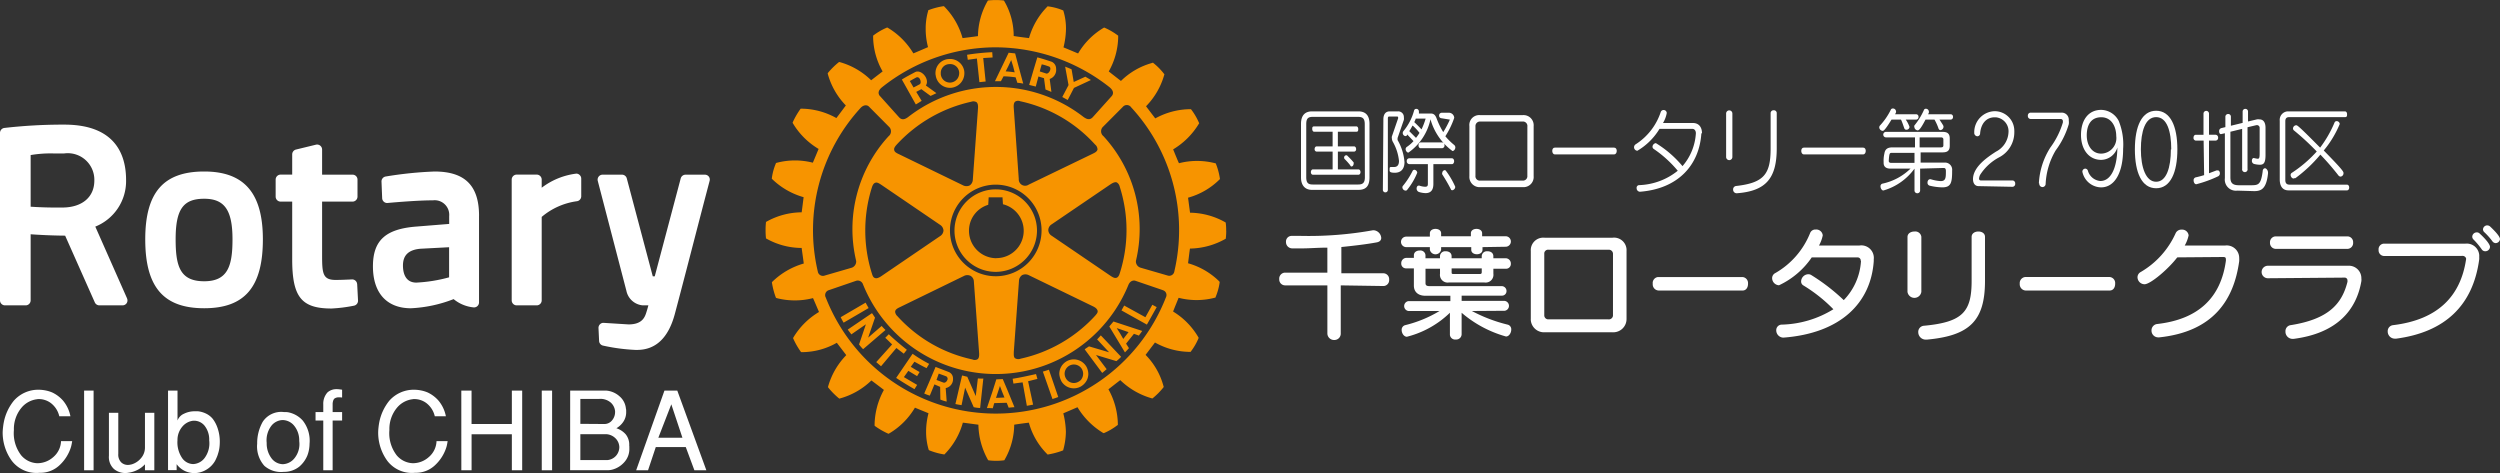 <svg xmlns="http://www.w3.org/2000/svg" width="200" height="37.857" viewBox="0 0 200 37.857">
  <rect x="0" y="0" width="200" height="37.857" fill="#333333" stroke="none"/>
  <defs>
    <style>
      .cls-1 {
        fill: #fff;
      }

      .cls-2 {
        fill: #f79400;
      }
    </style>
  </defs>
  <g id="rotary-sp-logo" transform="translate(-418 -151.324)">
    <path id="パス_165" data-name="パス 165" class="cls-1" d="M106.29,17.53c-.54,0-.88-.34-.88-1V12.25c0-.7.34-1,.88-1H110c.62,0,.89.37.89,1v4.28c0,.67-.26,1-.89,1Zm4.22-5.26c0-.43-.15-.58-.52-.58h-3.65c-.38,0-.51.15-.51.58v4.25c0,.42.13.58.51.58H110c.37,0,.52-.16.52-.58Zm-4.14,4.05c-.11,0-.17-.1-.17-.21s.06-.22.17-.22h1.57V14.47h-1.27a.18.18,0,0,1-.171-.189V14.27c0-.12.06-.22.17-.22h1.27V12.88h-1.47c-.11,0-.16-.11-.16-.22s0-.21.16-.21h3.37c.1,0,.15.11.15.21s0,.22-.15.22h-1.48v1.17h1.29c.11,0,.17.1.17.22a.18.18,0,0,1-.159.2h-1.3v1.42H110c.11,0,.17.11.17.22s-.06.21-.17.21Zm3-.73a5.31,5.31,0,0,0-.45-.51.161.161,0,0,1-.06-.14.18.18,0,0,1,.17-.18.109.109,0,0,1,.1.05,6.171,6.171,0,0,1,.49.52.173.173,0,0,1,0,.11c0,.11-.08.22-.17.22a.151.151,0,0,1-.1-.07Z" transform="translate(416.67 148.984)"/>
    <path id="パス_166" data-name="パス 166" class="cls-1" d="M112,11.89c0-.41.18-.64.51-.64h.65a.45.45,0,0,1,.479.419v.041a.81.81,0,0,1,0,.22l-.5,1.44a.28.28,0,0,0,0,.1.136.136,0,0,0,0,.08,4.12,4.12,0,0,1,.55,1.76c0,.56-.3.85-.77.85s-.42-.13-.42-.27,0-.19.13-.19h.23c.26,0,.39-.17.39-.49a3.844,3.844,0,0,0-.49-1.52.616.616,0,0,1-.08-.29.366.366,0,0,1,0-.14l.5-1.45a.165.165,0,0,0,0-.07s0-.08-.07-.08h-.63c-.09,0-.12.05-.12.15v5.72a.2.2,0,1,1-.4,0Zm4.65-.09a.2.2,0,0,1-.191-.209V11.58a.21.21,0,0,1,.2-.22h.55a.429.429,0,0,1,.459.4v.011a6.69,6.69,0,0,1-.71,1.47,5.277,5.277,0,0,0,.71.7.254.254,0,0,1,.09.19c0,.14-.11.29-.23.29a4.72,4.72,0,0,1-1.76-2.54A4.349,4.349,0,0,1,114,14.55c-.11,0-.22-.15-.22-.28a.219.219,0,0,1,.1-.18,2.835,2.835,0,0,0,.53-.46l-.51-.54v.06a.191.191,0,0,1-.14.08.251.251,0,0,1-.207-.287.26.26,0,0,1,.067-.133,4.331,4.331,0,0,0,.84-1.64.171.171,0,0,1,.17-.12.2.2,0,0,1,.21.19h0a.122.122,0,0,1,0,.06.3.3,0,0,1,0,.12h.94c.22,0,.36.09.47.37a6.179,6.179,0,0,0,.54,1.12,7.961,7.961,0,0,0,.53-1h0Zm-2.88,5.79a.28.28,0,0,1-.25-.26.2.2,0,0,1,.06-.14,6.265,6.265,0,0,0,.76-1.18.172.172,0,0,1,.14-.09.26.26,0,0,1,.23.24,5.364,5.364,0,0,1-.8,1.36.148.148,0,0,1-.12.07ZM116,15.47v1.58c0,.44-.16.74-.63.74a1.91,1.91,0,0,1-.52-.09.289.289,0,0,1-.19-.29c0-.11.06-.22.16-.22h.06a1.539,1.539,0,0,0,.46.09c.2,0,.22-.1.22-.25V15.47h-1.49a.22.22,0,0,1-.2-.238h0a.21.21,0,0,1,.189-.229h3.421c.12,0,.18.12.18.23s-.06.24-.18.24Zm-1.68-3.07a3.231,3.231,0,0,1-.25.43l.54.54a3.585,3.585,0,0,0,.28-.4,4.028,4.028,0,0,0-.53-.57Zm.27-.57a1.685,1.685,0,0,1-.12.28c.18.16.41.4.58.58a5.263,5.263,0,0,0,.33-.86ZM115,14.2c-.13,0-.19-.11-.19-.23s.06-.24.19-.24h1.69a.22.22,0,0,1,.2.238h0a.21.21,0,0,1-.189.229H115Zm2.41,3.3a13.477,13.477,0,0,0-.7-1.21.166.166,0,0,1,0-.12.23.23,0,0,1,.22-.22A.184.184,0,0,1,117,16a6.368,6.368,0,0,1,.75,1.28.28.28,0,0,1-.24.28.129.129,0,0,1-.11-.06Z" transform="translate(416.67 148.984)"/>
    <path id="パス_167" data-name="パス 167" class="cls-1" d="M119.77,17.31a.82.82,0,0,1-.889-.744.882.882,0,0,1,0-.136v-4a.79.79,0,0,1,.86-.88h3.41a.81.81,0,0,1,.871.744.883.883,0,0,1,0,.136v4a.81.81,0,0,1-.734.879.772.772,0,0,1-.136,0Zm3.75-4.84a.36.36,0,0,0-.306-.407.3.3,0,0,0-.074,0h-3.39a.36.36,0,0,0-.383.336.37.37,0,0,0,0,.074V16.4a.35.35,0,0,0,.306.389.366.366,0,0,0,.074,0h3.39a.351.351,0,0,0,.381-.316.367.367,0,0,0,0-.074Z" transform="translate(416.67 148.984)"/>
    <path id="パス_168" data-name="パス 168" class="cls-1" d="M125.71,14.69c-.13,0-.2-.14-.2-.28s.07-.26.2-.26h4.75c.14,0,.21.12.21.26s-.07.28-.21.28Z" transform="translate(416.67 148.984)"/>
    <path id="パス_169" data-name="パス 169" class="cls-1" d="M137.44,13c-.16,2.52-1.83,4.44-4.92,4.68h0a.28.28,0,0,1-.26-.29.21.21,0,0,1,.22-.24A5.191,5.191,0,0,0,135.55,16a9.309,9.309,0,0,0-1.93-1.75.221.221,0,0,1-.09-.17.31.31,0,0,1,.27-.29,8.64,8.64,0,0,1,2.13,1.84A4.409,4.409,0,0,0,137,13h0c0-.2-.11-.35-.27-.35h-2.64a5.087,5.087,0,0,1-1.77,1.75.28.28,0,0,1-.13-.52,4.882,4.882,0,0,0,2-2.58.241.241,0,0,1,.22-.16.25.25,0,0,1,.26.24h0a2.3,2.3,0,0,1-.3.8h2.39c.46,0,.73.31.73.83Z" transform="translate(416.67 148.984)"/>
    <path id="パス_170" data-name="パス 170" class="cls-1" d="M139.42,11.42a.25.25,0,1,1,.5,0V14.9a.25.25,0,1,1-.5,0Zm.84,6.38a.28.28,0,0,1-.28-.28v-.01a.271.271,0,0,1,.23-.29c2.24-.25,2.77-.95,2.77-3V11.4a.23.23,0,0,1,.22-.24h.02a.229.229,0,0,1,.249.209V14.2c0,2.38-.84,3.42-3.18,3.6Z" transform="translate(416.67 148.984)"/>
    <path id="パス_171" data-name="パス 171" class="cls-1" d="M145.63,14.69c-.13,0-.2-.14-.2-.28s.07-.26.2-.26h4.76c.13,0,.2.12.2.26s-.07.28-.2.28Z" transform="translate(416.67 148.984)"/>
    <path id="パス_172" data-name="パス 172" class="cls-1" d="M153.79,11.91a2.3,2.3,0,0,1,.3.58.239.239,0,0,1-.24.23.17.17,0,0,1-.18-.13c-.09-.24-.16-.48-.26-.68h-.76c-.55.9-.65.9-.71.9a.3.3,0,0,1-.27-.28.237.237,0,0,1,.05-.14,5.16,5.16,0,0,0,.87-1.26.169.169,0,0,1,.17-.11.24.24,0,0,1,.25.22.153.153,0,0,1,0,.09l-.07.15h1.68a.19.19,0,0,1,.191.189.146.146,0,0,1,0,.021.2.2,0,0,1-.179.219h-.841Zm1.15,3.92v1.74a.22.22,0,0,1-.21.23h-.02a.219.219,0,0,1-.22-.22V15.83A4.659,4.659,0,0,1,152,17.58c-.13,0-.23-.18-.23-.33a.209.209,0,0,1,.16-.22,4.566,4.566,0,0,0,2.24-1.2h-1.6c-.24,0-.55-.07-.55-.46v-.08a2.425,2.425,0,0,1,.06-.66c.06-.42.33-.5.66-.5h1.79v-.8h-2.32a.22.22,0,1,1,0-.44h4.52c.35,0,.58.1.58.53V14c0,.43-.23.53-.58.53h-1.75v.82h1.89a.57.57,0,0,1,.631.5.579.579,0,0,1,0,.138c0,.95-.08,1.34-.78,1.34a4.436,4.436,0,0,1-1-.13.239.239,0,0,1-.19-.26c0-.13.08-.26.2-.26h.06a3.217,3.217,0,0,0,.79.15c.42,0,.42-.29.42-.81,0-.22-.09-.24-.19-.24Zm-.45-1.26h-1.81c-.17,0-.21,0-.25.64h0c0,.12.09.16.19.16h1.87Zm2-2.66c.32.49.32.49.32.57a.27.27,0,0,1-.24.27c-.07,0-.14-.05-.17-.16a3.861,3.861,0,0,0-.31-.68h-.72c-.41.79-.54.86-.63.86a.29.29,0,0,1-.26-.26.182.182,0,0,1,0-.13,5.3,5.3,0,0,0,.76-1.23.159.159,0,0,1,.16-.11.24.24,0,0,1,.24.22.273.273,0,0,1,0,.09l-.06.13h1.8a.19.19,0,0,1,.191.189.151.151,0,0,1,0,.021.2.2,0,0,1-.179.219h-.9Zm.31,1.59c0-.11-.06-.17-.19-.17H154.9v.8h1.71c.13,0,.19-.05.19-.16Z" transform="translate(416.67 148.984)"/>
    <path id="パス_173" data-name="パス 173" class="cls-1" d="M159.62,17.23c-.3,0-.45-.24-.45-.56,0-1,1.22-1.8,1.84-2.2a1.83,1.83,0,0,0,1-1.54,1.119,1.119,0,0,0-1.026-1.206h-.074c-.68,0-1.1.5-1.17,1.28a.23.23,0,0,1-.22.24h0a.27.27,0,0,1-.25-.289h0a1.68,1.68,0,0,1,1.63-1.72,1.57,1.57,0,0,1,1.575,1.565,1.223,1.223,0,0,1,0,.135,2.249,2.249,0,0,1-1.23,2,4.077,4.077,0,0,0-1.51,1.4.833.833,0,0,0-.08.28.14.14,0,0,0,.117.16.155.155,0,0,0,.043,0h2.51a.23.23,0,0,1,.222.238v.022a.229.229,0,0,1-.209.249h-.011Z" transform="translate(416.67 148.984)"/>
    <path id="パス_174" data-name="パス 174" class="cls-1" d="M164.44,17a5.86,5.86,0,0,1,.92-2.86,6.508,6.508,0,0,0,1-2,.339.339,0,0,0,0-.09.17.17,0,0,0-.18-.19h-2.4a.23.23,0,0,1-.222-.238V11.6a.229.229,0,0,1,.209-.249h2.481a.56.56,0,0,1,.584.535.6.6,0,0,1,0,.1,1.006,1.006,0,0,1,0,.29,6.679,6.679,0,0,1-1.05,2.1,5.77,5.77,0,0,0-.8,2.66.26.26,0,0,1-.25.27h0a.261.261,0,0,1-.261-.259.146.146,0,0,1,0-.021Z" transform="translate(416.67 148.984)"/>
    <path id="パス_175" data-name="パス 175" class="cls-1" d="M169.43,15.13c-1,0-1.62-.84-1.62-2s.57-2,1.62-2a1.61,1.61,0,0,1,1.4.89,5,5,0,0,1,.35,2.23c0,1.92-.68,3.08-1.77,3.08a1.56,1.56,0,0,1-1.49-1.25.24.24,0,0,1,.23-.25h0a.23.23,0,0,1,.21.16,1.13,1.13,0,0,0,1,.83c.82,0,1.34-1,1.36-2.68a1.381,1.381,0,0,1-1.29.99Zm1.2-1.9c0-.7-.34-1.51-1.2-1.51s-1.16.67-1.16,1.45.41,1.46,1.16,1.46a1.24,1.24,0,0,0,1.21-1.269,1.14,1.14,0,0,0-.01-.131Z" transform="translate(416.67 148.984)"/>
    <path id="パス_176" data-name="パス 176" class="cls-1" d="M172.12,14.29c0-1.86.56-3.09,1.7-3.09s1.7,1.23,1.7,3.09-.56,3.11-1.7,3.11S172.12,16.17,172.12,14.29Zm2.91,0c0-1.45-.34-2.58-1.21-2.58s-1.22,1.13-1.22,2.58.4,2.59,1.22,2.59S175,15.75,175,14.29Z" transform="translate(416.67 148.984)"/>
    <path id="パス_177" data-name="パス 177" class="cls-1" d="M177.62,13.59H177a.209.209,0,0,1-.19-.228h0c0-.12.06-.24.19-.24h.61V11.43a.22.22,0,1,1,.44,0h0v1.69h.53a.22.22,0,0,1,.2.238h0a.21.21,0,0,1-.189.229h-.541V16.2l.61-.23h.09c.11,0,.17.12.17.23a.26.26,0,0,1-.13.24,9.673,9.673,0,0,1-1.76.64h0c-.13,0-.21-.16-.21-.3a.23.23,0,0,1,.16-.25c.23-.05.45-.11.68-.18Zm2.7,4a.889.889,0,0,1-1-1V13l-.31.07H179c-.09,0-.14-.11-.14-.22a.25.25,0,0,1,.17-.26l.33-.08v-.82a.22.22,0,0,1,.21-.23h.01a.21.21,0,0,1,.221.2V12.4l.94-.23v-.9a.21.21,0,0,1,.2-.22h.021a.21.21,0,0,1,.21.21v.8l.71-.17a.67.67,0,0,1,.2,0c.31,0,.49.23.49.68v2.15c0,.63-.13.8-.46.8a2.045,2.045,0,0,1-.44-.06.249.249,0,0,1-.19-.27c0-.11.05-.21.16-.21h0a1.92,1.92,0,0,0,.3.06c.13,0,.16-.09.16-.45v-2a.22.22,0,0,0-.19-.24h-.06l-.72.17v3.32a.22.22,0,1,1-.43.093.208.208,0,0,1,0-.093V12.65l-.94.23v3.65c0,.44.17.63.69.63h.89c.64,0,.85,0,1-1.09,0-.19.1-.27.19-.27s.24.15.24.35v.06c-.13,1.25-.55,1.42-1.11,1.42Z" transform="translate(416.67 148.984)"/>
    <path id="パス_178" data-name="パス 178" class="cls-1" d="M184.41,17.57c-.48,0-.7-.35-.7-.87V12a.681.681,0,0,1,.6-.748.736.736,0,0,1,.115,0h4.5c.12,0,.17.11.17.23s0,.23-.17.23h-4.48c-.21,0-.29.13-.29.32v4.72c0,.27.14.36.34.36h4.58c.13,0,.19.11.19.23s-.06.23-.19.23Zm.53-1a.237.237,0,0,1-.13.05c-.12,0-.23-.15-.23-.28a.2.2,0,0,1,.09-.17,10.057,10.057,0,0,0,2-1.71,20.31,20.31,0,0,0-1.83-1.69.211.211,0,0,1-.07-.15.27.27,0,0,1,.25-.26c.09,0,.15,0,1.92,1.79a9.2,9.2,0,0,0,1.15-2,.179.179,0,0,1,.18-.12.25.25,0,0,1,.24.23,8.228,8.228,0,0,1-1.28,2.12c1.58,1.61,1.58,1.7,1.58,1.81a.269.269,0,0,1-.23.28.24.24,0,0,1-.18-.1,20.484,20.484,0,0,0-1.44-1.66,11.437,11.437,0,0,1-2.02,1.9Z" transform="translate(416.67 148.984)"/>
    <path id="パス_179" data-name="パス 179" class="cls-1" d="M108.59,25.17V29a.509.509,0,0,1-.479.539h-.041a.53.53,0,0,1-.55-.51V25.17h-3.39a.47.47,0,0,1-.461-.479V24.67a.481.481,0,0,1,.438-.519h3.412v-2c-.73,0-1.42.06-2,.06h-.81a.5.5,0,0,1-.5-.5v-.02a.45.45,0,0,1,.419-.479h.791a29.142,29.142,0,0,0,5.74-.45h.09a.66.66,0,0,1,.58.61c0,.17-.1.31-.37.36-.88.16-1.85.27-2.82.37v2.1H112a.47.47,0,0,1,.463.477v.043a.469.469,0,0,1-.439.5H112Z" transform="translate(416.67 148.984)"/>
    <path id="パス_180" data-name="パス 180" class="cls-1" d="M119.93,22.11v.21c0,.24-.22.36-.45.36s-.45-.12-.45-.36v-.21h-2.41v.21a.46.46,0,0,1-.9,0v-.21h-1.89a.42.42,0,1,1,0-.84h1.89V21c0-.23.22-.35.45-.35s.45.12.45.35v.24H119V21c0-.23.22-.35.45-.35s.45.12.45.35v.24h1.88a.42.42,0,0,1,0,.84Zm-.85,5.11a12.17,12.17,0,0,0,2.86,1.09.38.38,0,0,1,.29.4c0,.26-.18.55-.42.55a9.262,9.262,0,0,1-3.55-1.9v1.73a.43.43,0,0,1-.448.412h-.022a.42.42,0,0,1-.467-.367.31.31,0,0,1,0-.043V27.36a7.633,7.633,0,0,1-3.44,1.92c-.24,0-.42-.28-.42-.54a.38.38,0,0,1,.29-.39,9.772,9.772,0,0,0,2.74-1.13H114a.4.4,0,0,1,0-.79h3.36V26h-2c-.59,0-.92-.32-.92-.81V23.81h-.61a.38.38,0,0,1-.4-.359.281.281,0,0,1,0-.041.42.42,0,0,1,.4-.44h.611v-.2c0-.27.23-.39.47-.39a.41.41,0,0,1,.457.357V23h1.16v-.16a.41.41,0,0,1,.417-.4h.043c.24,0,.47.12.47.4V23h2.41v-.16a.41.41,0,0,1,.417-.4h.043c.24,0,.47.12.47.4V23h1a.42.42,0,0,1,.4.439h0a.38.38,0,0,1-.359.4H120.8v.4a.62.62,0,0,1-.526.7.6.6,0,0,1-.184,0h-2.85a.62.62,0,0,1-.709-.516.631.631,0,0,1,0-.184v-.4h-1.16V25c0,.18.12.23.32.23h5.76a.39.39,0,0,1,.4.38v.02a.36.36,0,0,1-.358.362h-3.232v.42h3.45a.4.4,0,0,1,0,.79Zm.79-3.41h-2.41v.3c0,.1,0,.15.14.15h2.13c.1,0,.14-.05.14-.15Z" transform="translate(416.67 148.984)"/>
    <path id="パス_181" data-name="パス 181" class="cls-1" d="M124.94,28.92a1.059,1.059,0,0,1-1.146-.966.872.872,0,0,1,0-.114V22.42a1,1,0,0,1,.929-1.066.966.966,0,0,1,.2.006h5.39a1,1,0,0,1,1.132.847,1.012,1.012,0,0,1,.008.213v5.42a1.06,1.06,0,0,1-1.037,1.083.886.886,0,0,1-.1,0Zm5.43-6.27a.33.33,0,0,0-.328-.332.2.2,0,0,0-.042,0h-4.78a.309.309,0,0,0-.348.266.276.276,0,0,0,0,.064v4.91a.32.32,0,0,0,.308.331H130a.331.331,0,0,0,.368-.288q0-.021,0-.042Z" transform="translate(416.67 148.984)"/>
    <path id="パス_182" data-name="パス 182" class="cls-1" d="M134,25.58a.49.49,0,0,1-.451-.526V25.04a.48.48,0,0,1,.415-.537h6.765a.481.481,0,0,1,.443.515v.025c0,.28-.14.54-.44.54Z" transform="translate(416.67 148.984)"/>
    <path id="パス_183" data-name="パス 183" class="cls-1" d="M150.19,23.22a.259.259,0,0,0-.228-.288H146.27a6.5,6.5,0,0,1-2.62,2.23.58.58,0,0,1-.55-.56.46.46,0,0,1,.26-.42,6.452,6.452,0,0,0,2.78-3.2.45.45,0,0,1,.45-.28.519.519,0,0,1,.56.47,2.884,2.884,0,0,1-.3.81h3.23a1,1,0,0,1,1.15,1.11v.14C151,26.58,148.58,29,144,29.35h0a.581.581,0,0,1-.57-.59h0a.44.44,0,0,1,.43-.45h0A8.231,8.231,0,0,0,148,27.08a12.173,12.173,0,0,0-2.39-1.9.36.36,0,0,1-.19-.33.59.59,0,0,1,.55-.57.437.437,0,0,1,.27.07,15.78,15.78,0,0,1,2.59,2,4.909,4.909,0,0,0,1.38-3.14Z" transform="translate(416.67 148.984)"/>
    <path id="パス_184" data-name="パス 184" class="cls-1" d="M153.93,21.3c0-.29.27-.44.56-.44a.49.49,0,0,1,.548.424v4.4a.56.56,0,0,1-1.11,0Zm1.47,8.21a.6.6,0,0,1-.61-.59v-.01a.49.49,0,0,1,.46-.51c3.1-.29,3.81-1.12,3.81-3.59V21.29c0-.29.27-.43.54-.43s.53.14.53.43v3.52c0,3.22-1.26,4.39-4.66,4.7Z" transform="translate(416.67 148.984)"/>
    <path id="パス_185" data-name="パス 185" class="cls-1" d="M163.36,25.58a.5.5,0,0,1-.45-.54.491.491,0,0,1,.436-.539H170.1a.481.481,0,0,1,.443.515v.025c0,.28-.14.54-.44.54Z" transform="translate(416.67 148.984)"/>
    <path id="パス_186" data-name="パス 186" class="cls-1" d="M175.51,22.93c-.7.92-2.14,2.15-2.62,2.15a.57.57,0,0,1-.56-.56.478.478,0,0,1,.26-.42,6.82,6.82,0,0,0,2.79-3.1.5.5,0,0,1,.48-.29.521.521,0,0,1,.56.46,2.8,2.8,0,0,1-.31.81h3.25a1,1,0,0,1,1.1.884,1.111,1.111,0,0,1,.006.116,2.253,2.253,0,0,1,0,.26c-.43,3.1-2.07,5.63-6.4,6.09H174a.539.539,0,0,1-.55-.53v-.03a.511.511,0,0,1,.46-.51c3.33-.38,5.09-2.14,5.49-5.05a.564.564,0,0,0,0-.13c0-.15-.07-.18-.23-.18Z" transform="translate(416.67 148.984)"/>
    <path id="パス_187" data-name="パス 187" class="cls-1" d="M182.76,24.6a.5.5,0,0,1,0-1h6.41a1,1,0,0,1,1.068.928V24.6a.962.962,0,0,1,0,.24c-.39,2.25-1.88,4.15-5.42,4.61h-.09a.57.57,0,0,1-.561-.579V28.85a.48.48,0,0,1,.43-.5c3-.48,4.08-1.68,4.53-3.46a.506.506,0,0,0,0-.11.22.22,0,0,0-.209-.231h-.031Zm.63-2.35a.47.47,0,0,1-.461-.479V21.75a.469.469,0,0,1,.439-.5h5.751a.46.46,0,0,1,.462.458v.042a.469.469,0,0,1-.439.5Z" transform="translate(416.67 148.984)"/>
    <path id="パス_188" data-name="パス 188" class="cls-1" d="M192.07,22.82a.45.45,0,0,1-.453-.447.469.469,0,0,1,0-.053.45.45,0,0,1,.408-.488h6.542a1,1,0,0,1,1.1.893.931.931,0,0,1,0,.167,1.336,1.336,0,0,1,0,.2c-.5,3.69-2.74,5.82-6.64,6.34h-.1a.57.57,0,0,1-.58-.56v-.02a.48.48,0,0,1,.43-.5c3.64-.44,5.41-2.37,5.84-5.27v-.07a.288.288,0,0,0-.26-.2Zm8.09-.38a.328.328,0,0,1-.29-.15,6.009,6.009,0,0,0-.66-.79.323.323,0,0,1-.1-.23.36.36,0,0,1,.35-.34.311.311,0,0,1,.25.1c.45.41.82.85.82,1.06a.371.371,0,0,1-.37.35Zm.83-.65a.341.341,0,0,1-.27-.15,5.208,5.208,0,0,0-.64-.72.309.309,0,0,1-.11-.23.34.34,0,0,1,.33-.32.363.363,0,0,1,.25.1c.58.55.78.85.78,1a.36.36,0,0,1-.33.32Z" transform="translate(416.67 148.984)"/>
    <g id="アートワーク_1" data-name="アートワーク 1" transform="translate(467.05 170.253)">
      <g id="グループ_1000" data-name="グループ 1000" transform="translate(-49.05 -18.929)">
        <path id="パス_189" data-name="パス 189" class="cls-1" d="M46.078,47.664a5.7,5.7,0,0,0-2.742,1.126v-.651a.4.4,0,0,0-.4-.4h-1.6a.4.4,0,0,0-.4.4V57.8a.4.4,0,0,0,.4.4h1.6a.4.4,0,0,0,.4-.4V51.124a5.491,5.491,0,0,1,2.8-1.253.4.4,0,0,0,.363-.4V48.059a.383.383,0,0,0-.127-.288.378.378,0,0,0-.3-.108m-12.45,6.008c-.938.089-1.385.517-1.385,1.343,0,.508.14,1.365,1.071,1.365a12.033,12.033,0,0,0,2.62-.422V53.549l-2.306.122Zm4.7-2.639v6.935a.4.4,0,0,1-.452.394A2.961,2.961,0,0,1,36.29,57.7a10.737,10.737,0,0,1-3.415.732c-1.932,0-3.04-1.22-3.04-3.351,0-2.081,1.014-3,3.5-3.187l2.6-.209v-.63a1.165,1.165,0,0,0-1.3-1.257c-1.137,0-2.761.134-3.628.211a.392.392,0,0,1-.3-.1.4.4,0,0,1-.134-.282L30.52,48.3a.4.4,0,0,1,.333-.408,30.67,30.67,0,0,1,3.907-.4c2.432,0,3.564,1.126,3.564,3.541M5.139,46.046H4.265a9.55,9.55,0,0,0-1.813.13v4.131c.466.032,1.363.08,2.571.067,1.558-.016,2.524-.843,2.524-2.156a2.126,2.126,0,0,0-2.409-2.172m5.026,11.6a.4.4,0,0,1-.03.377A.4.4,0,0,1,9.8,58.2H7.948a.4.4,0,0,1-.363-.237L5.211,52.623c-1.18-.008-2.206-.071-2.759-.11V57.8a.4.4,0,0,1-.4.4H.4a.4.4,0,0,1-.4-.4V44.4a.4.4,0,0,1,.354-.394,41.308,41.308,0,0,1,4.46-.265h.334c4.079,0,4.938,2.409,4.938,4.429A3.922,3.922,0,0,1,7.624,51.9l2.542,5.744ZM56.706,47.9a.39.39,0,0,0-.314-.154h-1.55a.4.4,0,0,0-.384.294L52.38,55.875h-.159l-2.079-7.837a.4.4,0,0,0-.385-.294H48.208a.4.4,0,0,0-.386.5l2.289,8.788A1.463,1.463,0,0,0,51.427,58.2h.443c-.039.147-.08.3-.124.439l-.021.066c-.124.405-.31,1.019-1.441,1.019L48.3,59.6a.376.376,0,0,0-.3.112.4.4,0,0,0-.121.3l.049,1.038a.4.4,0,0,0,.3.366,15.105,15.105,0,0,0,2.613.348c.045,0,.085,0,.126,0,1.494,0,2.507-.967,3.018-2.869.594-2.228,1.335-5.095,1.877-7.188.246-.942.456-1.754.609-2.332l.3-1.141a.4.4,0,0,0-.07-.343M18.6,52.92c0-2.339-.636-3.249-2.264-3.249-1.687,0-2.285.849-2.285,3.249,0,2.175.364,3.352,2.285,3.352,1.892,0,2.264-1.229,2.264-3.352m2.43,0c0,3.81-1.449,5.51-4.694,5.51-3.261,0-4.716-1.7-4.716-5.51,0-3.754,1.455-5.429,4.716-5.429,3.2,0,4.694,1.724,4.694,5.429M28.574,56.5l.068,1.315a.4.4,0,0,1-.322.41,11.953,11.953,0,0,1-1.8.227c-2.409,0-3.144-.922-3.144-3.941V49.9h-.924a.4.4,0,0,1-.4-.4V48.139a.4.4,0,0,1,.4-.4h.924V46.122a.4.4,0,0,1,.3-.387l1.6-.389a.4.4,0,0,1,.492.386v2.012H28.2a.394.394,0,0,1,.4.4V49.5a.4.4,0,0,1-.4.4H25.768v4.275c0,1.48.052,1.991,1.089,1.991.383,0,.98-.026,1.3-.042a.4.4,0,0,1,.414.376" transform="translate(0 -33.771)"/>
        <path id="パス_190" data-name="パス 190" class="cls-2" d="M280.137,6.484l.064.109.235.407.488-.257a.183.183,0,0,0,.08-.15c.01-.22-.15-.518-.381-.379-.18.094-.29.159-.486.27m-.508.109-.129-.231c.337-.214.7-.4,1.052-.588.412-.228.995.323.953.818a.517.517,0,0,1-.084.247l.844.614c-.159.075-.279.138-.469.22l-.738-.54-.408.218.434.717c-.168.107-.271.174-.467.288l-.988-1.765ZM290.78,29.729l.768,2.194c.149-.052.31-.1.462-.164l-.746-2.183c-.2.07-.3.1-.484.153M287.708,31.8l-.18-.443-.182-.48-.158.48-.156.473.676-.029Zm.3-.443.5,1.219c-.164.007-.317.023-.464.04l-.155-.394-1,.028-.116.412c-.16-.014-.31-.018-.469-.018l.433-1.287.309-.977.015-.031.512-.023.026.062.411.968Zm2.523-25.643.519.168c.142.041.33-.182.33-.376a.183.183,0,0,0-.156-.2,4.058,4.058,0,0,0-.533-.16l-.107.361-.053.208Zm-.319,1.213c-.187-.054-.324-.077-.528-.135l.377-1.286.275-.916c.4.1.775.228,1.153.351a.606.606,0,0,1,.351.565.759.759,0,0,1-.514.811l.138,1.036c-.166-.069-.289-.12-.473-.193l-.12-.905-.444-.136-.216.809Zm-7.06,23.327a.192.192,0,0,0-.119-.153l-.582-.214-.131.368-.047.135,0,.008.53.2c.146.064.286-.065.337-.207a.194.194,0,0,0,.017-.135m.436,0v.126a.718.718,0,0,1-.586.664l.079,1.081a3.051,3.051,0,0,1-.505-.16l-.018-1.017-.457-.2-.371.9a3.416,3.416,0,0,1-.446-.169l.47-1.092.056-.135.381-.9,1.04.4a.552.552,0,0,1,.356.5m6.637-.328c-.676.148-1.2.271-1.866.375l.062.389c.247-.039.474-.069.736-.1l.338,1.874.5-.094-.4-1.869c.256-.063.491-.128.746-.187l-.11-.386ZM292.768,8l.5-.967,1.354-.63c-.143-.1-.3-.174-.439-.268l-.933.425-.172-1.013c-.195-.093-.312-.133-.515-.215l.271,1.474-.5.955.435.239Zm5.079.591a.421.421,0,0,0-.67-.041L295.6,10.134a.5.5,0,0,0,.031.763,10.982,10.982,0,0,1,2.594,9.974.52.52,0,0,0,.358.54l2.18.632a.412.412,0,0,0,.537-.342A14.491,14.491,0,0,0,297.847,8.59m2.522,14.618-2.182-.745c-.114-.043-.412-.043-.568.342a11.456,11.456,0,0,1-21.232-.066.441.441,0,0,0-.548-.275l-2.17.745a.413.413,0,0,0-.254.6,14.608,14.608,0,0,0,27.211-.023.4.4,0,0,0-.257-.572m-27.057-1.165,2.177-.632a.524.524,0,0,0,.356-.54,10.991,10.991,0,0,1,2.588-9.974.5.5,0,0,0,.036-.763l-1.582-1.591c-.153-.176-.433-.176-.673.068a14.465,14.465,0,0,0-3.44,13.1.415.415,0,0,0,.539.334m21.835-10.134a.5.5,0,0,0-.19-.353A11.278,11.278,0,0,0,288.972,8.1a.439.439,0,0,0-.4.026c-.11.088-.141.258-.12.513l.4,5.678a.509.509,0,0,0,.8.451l5.113-2.468c.164-.08.35-.166.386-.342a.119.119,0,0,0,0-.047m1.034,10.149c.152.1.328.218.488.162.108-.033.2-.152.262-.367a11.353,11.353,0,0,0,0-6.9.543.543,0,0,0-.24-.362c-.127-.045-.288.007-.518.162l-4.689,3.189a.559.559,0,0,0-.274.46.552.552,0,0,0,.274.458l4.7,3.2Zm-7.628,6.6a.51.51,0,0,0,.446.034,11.4,11.4,0,0,0,5.973-3.449c.1-.12.218-.244.184-.382s-.145-.252-.383-.363l-5.115-2.482a.594.594,0,0,0-.538-.01.579.579,0,0,0-.256.481l-.413,5.662c0,.185-.026.4.1.511M287.007,22.1a3.664,3.664,0,1,0-3.659-3.659,3.663,3.663,0,0,0,3.659,3.659m-8.045,2.855a.561.561,0,0,0,.189.346,11.261,11.261,0,0,0,5.986,3.453.457.457,0,0,0,.418-.014c.11-.082.142-.252.123-.52,0-.008-.416-5.678-.416-5.678a.553.553,0,0,0-.25-.465.579.579,0,0,0-.546,0l-5.1,2.484c-.177.083-.371.176-.4.343,0,.011-.006.033-.006.047M278.888,12c.021.171.216.258.386.338l5.107,2.481a.6.6,0,0,0,.546.016.583.583,0,0,0,.25-.475l.412-5.665c.022-.274-.016-.434-.115-.519a.5.5,0,0,0-.421-.038,11.467,11.467,0,0,0-5.99,3.457c-.142.16-.208.295-.175.4m-1.026,2.794c-.167-.108-.345-.231-.49-.166-.119.036-.2.16-.267.361a11.472,11.472,0,0,0,0,6.906c.049.156.1.312.245.352.116.049.289,0,.513-.154l4.687-3.193a.569.569,0,0,0,.28-.45.577.577,0,0,0-.28-.463l-4.687-3.192Zm-.1-7.092,1.514,1.686c.212.228.444.2.751-.04a11.438,11.438,0,0,1,13.988,0c.3.223.528.268.75.04L296.277,7.7c.172-.186.172-.444-.157-.718A14.774,14.774,0,0,0,287,3.786a14.616,14.616,0,0,0-9.1,3.206c-.327.266-.312.523-.142.709m27.691,10.753a4.666,4.666,0,0,1-.033.6l-.007.046-.049.026a5.939,5.939,0,0,1-2.812.76c-.024.129-.135,1.046-.153,1.175a5.789,5.789,0,0,1,2.5,1.452l.027.041V22.6a4.833,4.833,0,0,1-.32,1.16l-.016.049-.046.008a5.759,5.759,0,0,1-2.9.006c-.045.12-.4.973-.44,1.1a5.868,5.868,0,0,1,2.02,2.059l.022.044-.014.046a4.869,4.869,0,0,1-.6,1.038l-.023.041h-.056a5.8,5.8,0,0,1-2.8-.751l-.751.99a5.622,5.622,0,0,1,1.438,2.522l.014.047-.026.033a5.533,5.533,0,0,1-.844.856l-.032.027-.067-.013a5.974,5.974,0,0,1-2.51-1.452c-.106.08-.837.652-.946.733a5.909,5.909,0,0,1,.753,2.735V34l-.055.031a4.827,4.827,0,0,1-1.038.608l-.032.013-.053-.018a6.043,6.043,0,0,1-2.05-2.056c-.124.054-1.014.435-1.135.489a6.751,6.751,0,0,1,.207,1.465,5.623,5.623,0,0,1-.207,1.443l-.007.045-.048.026a6.327,6.327,0,0,1-1.15.31l-.054.008-.03-.037a5.664,5.664,0,0,1-1.466-2.513c-.12.009-1.042.134-1.172.161a5.721,5.721,0,0,1-.768,2.805l-.026.042-.055.007a4.789,4.789,0,0,1-1.182,0l-.043-.007-.031-.042a5.952,5.952,0,0,1-.76-2.805c-.137-.013-1.109-.152-1.244-.161a5.806,5.806,0,0,1-1.446,2.51l-.035.033-.055-.008a5.5,5.5,0,0,1-1.152-.323L281.655,36l-.016-.041a5.091,5.091,0,0,1-.2-1.447,5.736,5.736,0,0,1,.193-1.451c-.125-.054-.964-.394-1.086-.449a5.811,5.811,0,0,1-2.062,2.064l-.042.024-.05-.014a6.12,6.12,0,0,1-1.04-.6l-.034-.034v-.094a5.985,5.985,0,0,1,.745-2.765c-.1-.081-.888-.676-1-.757a5.852,5.852,0,0,1-2.515,1.44l-.045.014-.049-.032a6.1,6.1,0,0,1-.836-.845l-.03-.048.013-.046a5.864,5.864,0,0,1,1.452-2.507c-.078-.107-.672-.875-.756-.99a5.658,5.658,0,0,1-2.8.75h-.049l-.031-.031a5.812,5.812,0,0,1-.6-1.045l-.02-.048.02-.042a5.89,5.89,0,0,1,2.053-2.047c-.055-.131-.418-.989-.479-1.11a5.838,5.838,0,0,1-2.906,0l-.043-.014-.026-.04a6.113,6.113,0,0,1-.305-1.154l-.01-.055.032-.042a5.946,5.946,0,0,1,2.518-1.462c-.011-.136-.153-1.112-.167-1.246a5.781,5.781,0,0,1-2.818-.744l-.04-.026,0-.054a4.768,4.768,0,0,1-.028-.6,4.981,4.981,0,0,1,.028-.6l0-.054.04-.022a5.836,5.836,0,0,1,2.818-.751c.021-.133.141-1.082.156-1.21a5.933,5.933,0,0,1-2.521-1.453l-.027-.032.009-.051a4.5,4.5,0,0,1,.315-1.155l.015-.044.047-.013a5.749,5.749,0,0,1,2.9-.012c.054-.118.409-.974.462-1.1a5.884,5.884,0,0,1-2.059-2.055l-.023-.051.023-.048a6.315,6.315,0,0,1,.592-1.026l.032-.041h.055a5.8,5.8,0,0,1,2.8.751c.082-.1.678-.9.758-1.009a5.825,5.825,0,0,1-1.443-2.522l-.01-.039.019-.039a6.109,6.109,0,0,1,.858-.85l.043-.027.041.008a5.806,5.806,0,0,1,2.518,1.455c.1-.082.812-.628.917-.708a5.7,5.7,0,0,1-.759-2.732V2.849l.044-.031a5.015,5.015,0,0,1,1.036-.6l.034-.021.054.023a5.92,5.92,0,0,1,2.051,2.05c.125-.047,1.046-.447,1.173-.5a5.633,5.633,0,0,1-.188-1.461,5,5,0,0,1,.2-1.441l.006-.055.048-.012A5.669,5.669,0,0,1,282.8.5l.056-.008.041.035a5.829,5.829,0,0,1,1.458,2.521c.134-.013,1.1-.136,1.233-.159a5.791,5.791,0,0,1,.768-2.8l.02-.041.049-.013a5.776,5.776,0,0,1,1.194,0l.045.013.028.041a5.53,5.53,0,0,1,.754,2.79c.145.032,1.091.155,1.227.168A5.848,5.848,0,0,1,291.14.528L291.17.5l.044.013a4.575,4.575,0,0,1,1.162.31l.039.016.015.054a4.894,4.894,0,0,1,.2,1.426,6.542,6.542,0,0,1-.2,1.471c.12.049,1.041.433,1.169.487a5.792,5.792,0,0,1,2.041-2.05l.046-.023.049.021a5.256,5.256,0,0,1,1.03.6l.041.025v.124a5.781,5.781,0,0,1-.755,2.741c.1.08.861.674.976.761a5.7,5.7,0,0,1,2.522-1.447l.04-.022.039.042a4.985,4.985,0,0,1,.84.85l.038.041-.016.046A5.832,5.832,0,0,1,299.034,8.5c.08.109.652.863.74.972a5.9,5.9,0,0,1,2.814-.738h.041l.03.041a5.04,5.04,0,0,1,.6,1.025l.03.059-.03.043a6,6,0,0,1-2.056,2.047c.052.13.4.989.467,1.109a5.776,5.776,0,0,1,2.889,0l.052.01.02.051a5.394,5.394,0,0,1,.31,1.16l.008.044-.037.036a5.723,5.723,0,0,1-2.517,1.457c.019.132.139,1.07.161,1.2a5.865,5.865,0,0,1,2.8.756l.049.03.007.047a4.54,4.54,0,0,1,.033.6m-10.325,8.7.96,1.034-1.611-.475c-.134.1-.224.138-.342.241l1.4,1.885c.12-.093.244-.206.356-.3l-.851-1.134,1.627.49a2.707,2.707,0,0,0,.381-.344l-1.623-1.716c-.087.094-.187.217-.3.321m-1.114,2.758a.781.781,0,0,0-.1-.383.743.743,0,0,0-1.383.383.8.8,0,0,0,.108.368.646.646,0,0,0,.08.111.728.728,0,0,0,.919.152.713.713,0,0,0,.2-.152.777.777,0,0,0,.174-.48m.261-.577a1.262,1.262,0,0,1,.155.577,1.165,1.165,0,0,1-.1.471,1.26,1.26,0,0,1-.49.536,1.153,1.153,0,0,1-1.572-.429.667.667,0,0,0-.048-.106,1.463,1.463,0,0,1-.112-.471,1.161,1.161,0,0,1,2.167-.577m2.425-3.085.274.433.251.436.337-.436.088-.108-.95-.325Zm-.262-.528,2.307.758c-.054.068-.1.134-.146.2a.951.951,0,0,0-.119.172l-.4-.145-.63.787.23.36c-.094.107-.2.223-.32.341l-.914-1.515-.338-.559.335-.4Zm2.555-.342-1.694-.933-.217.39,2.034,1.135.784-1.4-.35-.187-.557,1Zm-13.4,4.9-.168,1.41-.678-1.547c-.159-.031-.258-.072-.418-.1l-.532,2.281c.165.044.323.062.492.091l.285-1.4.687,1.562a2.971,2.971,0,0,0,.514.067l.255-2.357a3.977,3.977,0,0,1-.436-.009m-.078-25.593.2,1.89.5-.052-.194-1.877.75-.046-.028-.421a17.788,17.788,0,0,0-2.014.206l.055.4.73-.1Zm2.3,1.03c.252.012.486.041.722.074l-.124-.483-.155-.5-.234.5-.208.41Zm-.384.786c-.194,0-.284,0-.473,0l.576-1.194.522-1.085.518.054.272,1.031.376,1.386a3.549,3.549,0,0,0-.474-.068l-.134-.434a8.589,8.589,0,0,0-.968-.084l-.214.4Zm-4.807-.571a.736.736,0,0,0,.791.678.745.745,0,0,0,.682-.745c.014-.019,0-.042,0-.067a.723.723,0,0,0-.8-.664.7.7,0,0,0-.672.731v.068Zm-.423.041V5.861a1.123,1.123,0,0,1,1.048-1.137A1.146,1.146,0,0,1,284.5,5.769v.092a1.166,1.166,0,0,1-1.062,1.163A1.153,1.153,0,0,1,282.2,5.97m4.851,14.68a2.187,2.187,0,0,0,.539-4.309c-.012-.1-.038-.557-.038-.557h-1.108s-.026.5-.034.6a2.16,2.16,0,0,0-1.54,2.073,2.2,2.2,0,0,0,2.181,2.2m-.041,1.092a3.3,3.3,0,1,1,3.3-3.3,3.312,3.312,0,0,1-3.3,3.3m-6.5,7.189c.314.171.622.35.966.513l.206-.342a12.08,12.08,0,0,1-1.324-.805l-1.314,1.929c.5.33.954.606,1.465.9l.213-.341-1.06-.624.357-.5.7.422.2-.328c-.225-.124-.461-.267-.707-.417l.29-.4Zm-2.628-2.86-1.08.933.551-1.6c-.1-.137-.142-.233-.245-.358l-1.935,1.313c.087.13.193.25.285.385l1.164-.807-.546,1.612a2.88,2.88,0,0,0,.324.378l1.791-1.536a3.722,3.722,0,0,1-.307-.321M276.6,24.212l-1.994,1.164a4.948,4.948,0,0,0,.235.438l2-1.168c-.1-.176-.153-.27-.24-.435m2.463,3.627L277.834,29.3l-.384-.332,1.271-1.416c-.2-.187-.355-.354-.55-.528l.283-.284c.484.458.91.812,1.444,1.242l-.245.313c-.195-.153-.395-.3-.591-.454" transform="translate(-207.351 0)"/>
        <g id="グループ_999" data-name="グループ 999" transform="translate(0.214 31.134)">
          <path id="パス_191" data-name="パス 191" class="cls-1" d="M.971,139.728c.014-.125.033-.252.057-.38a3.931,3.931,0,0,1,.8-1.728,2.609,2.609,0,0,1,1.994-.884,2.965,2.965,0,0,1,.5.048,2.744,2.744,0,0,1,.576.169,2.651,2.651,0,0,1,.862.644,2.763,2.763,0,0,1,.6,1.263H5.469a1.847,1.847,0,0,0-.649-1.036,1.607,1.607,0,0,0-.979-.34H3.775a.19.19,0,0,0-.056.009,1.926,1.926,0,0,0-1.267.675,2.655,2.655,0,0,0-.614,1.79,2.9,2.9,0,0,0,.583,2.025,1.765,1.765,0,0,0,1.28.632h.026a1.907,1.907,0,0,0,1.254-.484,1.749,1.749,0,0,0,.627-1.284H6.5c-.012.075-.024.152-.039.23s-.033.159-.056.24a3.307,3.307,0,0,1-.876,1.42,2.222,2.222,0,0,1-1.633.644,2.478,2.478,0,0,1-2.221-.954A3.83,3.83,0,0,1,.94,140.1Q.949,139.915.971,139.728Z" transform="translate(-0.94 -136.692)"/>
          <path id="パス_192" data-name="パス 192" class="cls-1" d="M29.511,137.042h.758v6.375h-.758Z" transform="translate(-22.996 -136.929)"/>
          <path id="パス_193" data-name="パス 193" class="cls-1" d="M38.217,144.835h.749v3.291a.874.874,0,0,0,.226.666.758.758,0,0,0,.54.213.871.871,0,0,0,.152-.013q.074-.013.153-.031a1.561,1.561,0,0,0,.732-.479,1.3,1.3,0,0,0,.331-.905v-2.743h.749v4.6H41.1v-.479a2.1,2.1,0,0,1-.557.427,2.266,2.266,0,0,1-.636.226q-.1.017-.188.031a1.3,1.3,0,0,1-.187.013,1.386,1.386,0,0,1-.923-.331,1.3,1.3,0,0,1-.392-1.054Z" transform="translate(-29.717 -142.945)"/>
          <path id="パス_194" data-name="パス 194" class="cls-1" d="M58.959,137.042h.758v2.395a.949.949,0,0,1,.51-.54,1.911,1.911,0,0,1,.875-.2c.041,0,.081,0,.122,0s.084,0,.131,0a1.986,1.986,0,0,1,.636.182,1.587,1.587,0,0,1,.54.418,2.567,2.567,0,0,1,.4.771,3.307,3.307,0,0,1,.169,1.084,3.563,3.563,0,0,1-.031.462,2.515,2.515,0,0,1-.108.47,1.969,1.969,0,0,1-.1.283c-.041.1-.084.191-.131.283a1.919,1.919,0,0,1-.718.727,1.874,1.874,0,0,1-.954.266,1.793,1.793,0,0,1-.754-.17,1.751,1.751,0,0,1-.657-.544v.479h-.688Zm1.141,5.417a1.1,1.1,0,0,0,.854.461h.026a1.208,1.208,0,0,0,.915-.5,1.966,1.966,0,0,0,.357-1.4,1.763,1.763,0,0,0-.388-1.189,1.085,1.085,0,0,0-.8-.379h-.079a1.314,1.314,0,0,0-.853.44,1.643,1.643,0,0,0-.418,1.128A2.242,2.242,0,0,0,60.1,142.459Z" transform="translate(-45.73 -136.929)"/>
          <path id="パス_195" data-name="パス 195" class="cls-1" d="M90.686,145.342a1.767,1.767,0,0,1,1.681-.775q.078,0,.156,0c.052,0,.1.008.157.013a2.094,2.094,0,0,1,1.2.662,2.6,2.6,0,0,1,.549,1.855,3,3,0,0,1-.039.445,2.541,2.541,0,0,1-.144.522,2.366,2.366,0,0,1-.627.862,1.944,1.944,0,0,1-1.254.427,2.02,2.02,0,0,1-1.551-.483,2.336,2.336,0,0,1-.575-1.773A3.476,3.476,0,0,1,90.686,145.342Zm.749,2.987a1.159,1.159,0,0,0,.844.41h.026a1.255,1.255,0,0,0,.936-.5,1.791,1.791,0,0,0,.362-1.35,1.844,1.844,0,0,0-.431-1.259,1.217,1.217,0,0,0-.893-.422,1.193,1.193,0,0,0-.9.453A1.915,1.915,0,0,0,91,147.032,1.97,1.97,0,0,0,91.434,148.329Z" transform="translate(-69.879 -142.738)"/>
          <path id="パス_196" data-name="パス 196" class="cls-1" d="M111.334,139.053h-.618v-.679h.618v-.619a1.346,1.346,0,0,1,.34-.954,1.063,1.063,0,0,1,.723-.257,1.832,1.832,0,0,1,.222.013q.109.013.222.031v.619h-.07a.312.312,0,0,1-.069-.009h-.113a.589.589,0,0,0-.323.074c-.1.055-.16.193-.183.413v.689h.758v.679h-.758v3.98h-.749Z" transform="translate(-85.686 -136.545)"/>
          <path id="パス_197" data-name="パス 197" class="cls-1" d="M132.708,139.728c.014-.125.033-.252.057-.38a3.934,3.934,0,0,1,.8-1.728,2.608,2.608,0,0,1,1.994-.884,2.965,2.965,0,0,1,.5.048,2.742,2.742,0,0,1,.575.169,2.649,2.649,0,0,1,.862.644,2.762,2.762,0,0,1,.6,1.263h-.888a1.847,1.847,0,0,0-.649-1.036,1.607,1.607,0,0,0-.979-.34h-.066a.189.189,0,0,0-.056.009,1.926,1.926,0,0,0-1.267.675,2.655,2.655,0,0,0-.614,1.79,2.9,2.9,0,0,0,.583,2.025,1.765,1.765,0,0,0,1.28.632h.026a1.907,1.907,0,0,0,1.254-.484,1.749,1.749,0,0,0,.627-1.284h.889c-.012.075-.024.152-.039.23a2.436,2.436,0,0,1-.056.24,3.3,3.3,0,0,1-.875,1.42,2.222,2.222,0,0,1-1.633.644,2.478,2.478,0,0,1-2.221-.954,3.83,3.83,0,0,1-.732-2.329Q132.686,139.915,132.708,139.728Z" transform="translate(-102.639 -136.692)"/>
          <path id="パス_198" data-name="パス 198" class="cls-1" d="M161.857,137.042h.819v2.673H165.9v-2.673h.827v6.375H165.9v-2.883h-3.222v2.883h-.819Z" transform="translate(-125.166 -136.929)"/>
          <path id="パス_199" data-name="パス 199" class="cls-1" d="M190.084,137.042h.827v6.375h-.827Z" transform="translate(-146.957 -136.929)"/>
          <path id="パス_200" data-name="パス 200" class="cls-1" d="M200.052,137.042h2.874A1.8,1.8,0,0,1,204,137.5a1.457,1.457,0,0,1,.51.975.772.772,0,0,1,.022.135c0,.043,0,.088,0,.135a1.355,1.355,0,0,1-.235.8,1.656,1.656,0,0,1-.549.509,1.678,1.678,0,0,1,.745.484,1.317,1.317,0,0,1,.283.892.76.76,0,0,1,.009.113v.1a1.563,1.563,0,0,1-.413,1.137,1.947,1.947,0,0,1-.928.579,1.5,1.5,0,0,1-.192.039,1.382,1.382,0,0,1-.191.013h-3.014Zm2.6,2.673a.084.084,0,0,1,.031,0,.108.108,0,0,0,.031,0h.052a.778.778,0,0,0,.644-.3,1.026,1.026,0,0,0,.235-.653v-.069a1.069,1.069,0,0,0-.327-.675,1.27,1.27,0,0,0-.945-.31h-1.507v1.994Zm.409,2.883a1.042,1.042,0,0,0,.688-.375,1.074,1.074,0,0,0,.235-.636v-.035a1.035,1.035,0,0,0-.257-.64,1.15,1.15,0,0,0-.736-.379h-2.125V142.6Z" transform="translate(-154.652 -136.929)"/>
          <path id="パス_201" data-name="パス 201" class="cls-1" d="M225.463,137.042h1.027l2.326,6.375h-.958l-.688-1.855h-2.4l-.619,1.855H223.2Zm1.437,3.771-.888-2.673-1.037,2.673Z" transform="translate(-172.521 -136.929)"/>
        </g>
      </g>
    </g>
  </g>
</svg>
